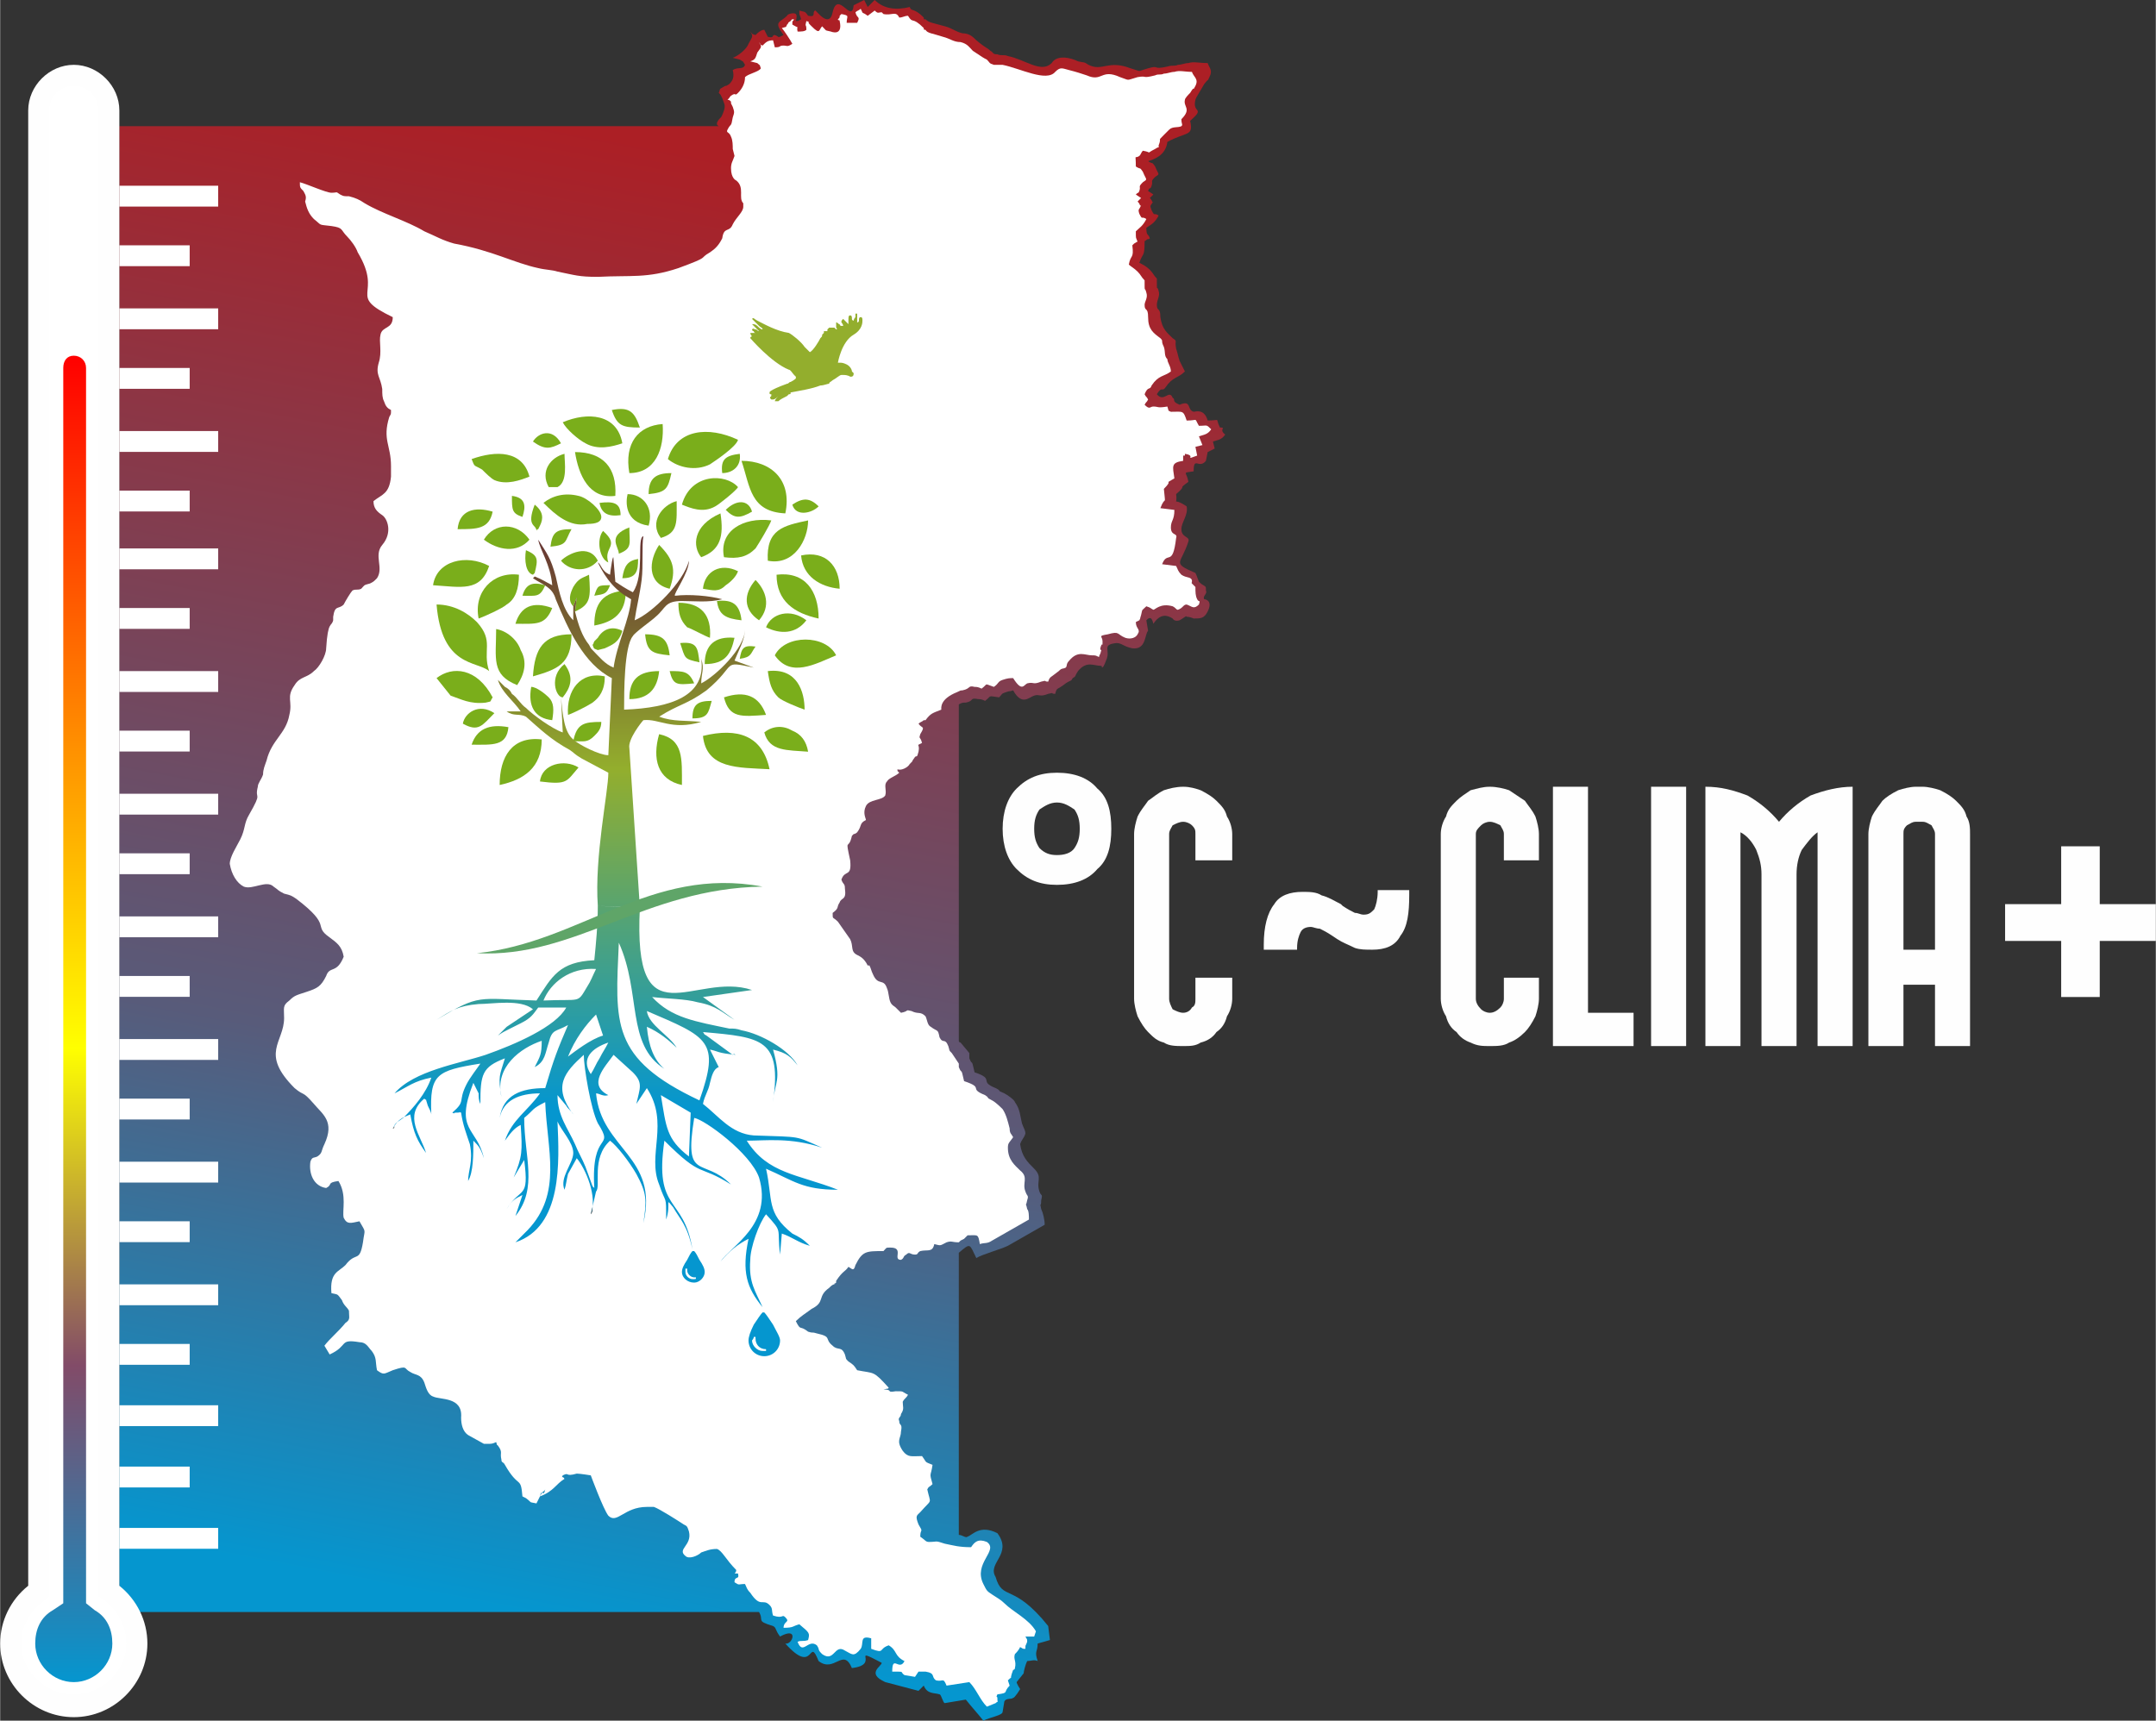 <?xml version="1.0" encoding="UTF-8"?>
<!DOCTYPE svg PUBLIC "-//W3C//DTD SVG 1.1//EN" "http://www.w3.org/Graphics/SVG/1.1/DTD/svg11.dtd">
<!-- Creator: CorelDRAW X8 -->
<svg xmlns="http://www.w3.org/2000/svg" xml:space="preserve" width="95.65mm" height="76.352mm" version="1.1" style="shape-rendering:geometricPrecision; text-rendering:geometricPrecision; image-rendering:optimizeQuality; fill-rule:evenodd; clip-rule:evenodd"
viewBox="0 0 1230 982"
 xmlns:xlink="http://www.w3.org/1999/xlink">
 <rect x="0" y="0" width="1230" height="982" fill="#333333" stroke="none"/>
 <defs>
  <style type="text/css">
   <![CDATA[
    .fil5 {fill:#FEFEFE}
    .fil7 {fill:black}
    .fil9 {fill:#0596CF}
    .fil11 {fill:#5FA568}
    .fil6 {fill:#7AAE1B}
    .fil10 {fill:#93AE2D}
    .fil2 {fill:white}
    .fil0 {fill:white}
    .fil3 {fill:#FEFEFE;fill-rule:nonzero}
    .fil4 {fill:url(#id0)}
    .fil8 {fill:url(#id1)}
    .fil1 {fill:url(#id2)}
   ]]>
  </style>
  <linearGradient id="id0" gradientUnits="userSpaceOnUse" x1="42.048" y1="960.226" x2="42.048" y2="203.259">
   <stop offset="0" style="stop-opacity:1; stop-color:#0596CF"/>
   <stop offset="0.239" style="stop-opacity:1; stop-color:#824B68"/>
   <stop offset="0.478" style="stop-opacity:1; stop-color:yellow"/>
   <stop offset="1" style="stop-opacity:1; stop-color:red"/>
  </linearGradient>
  <linearGradient id="id1" gradientUnits="userSpaceOnUse" x1="351.242" y1="305.66" x2="351.242" y2="745.918">
   <stop offset="0" style="stop-opacity:1; stop-color:#663333"/>
   <stop offset="0.302" style="stop-opacity:1; stop-color:#93AE2D"/>
   <stop offset="0.741" style="stop-opacity:1; stop-color:#0596CF"/>
   <stop offset="1" style="stop-opacity:1; stop-color:#0596CF"/>
  </linearGradient>
  <linearGradient id="id2" gradientUnits="userSpaceOnUse" x1="229.823" y1="907.284" x2="385.684" y2="84.709">
   <stop offset="0" style="stop-opacity:1; stop-color:#0596CF"/>
   <stop offset="0.361" style="stop-opacity:1; stop-color:#585B7A"/>
   <stop offset="1" style="stop-opacity:1; stop-color:#AC1F25"/>
  </linearGradient>
 </defs>
 <g id="Capa_x0020_1">
  <g id="_794390440">
   <path class="fil0" d="M62 913c7,5 11,14 11,24 0,18 -14,32 -32,32 -17,0 -32,-14 -32,-32 0,-10 6,-20 14,-26l0 -846c0,-11 9,-20 19,-20l0 0c11,0 20,9 20,20l0 848z"/>
   <path class="fil1" d="M68 72l342 0c-1,-1 -1,0 -1,-2 2,-4 2,-1 4,-7 1,-3 0,-4 -1,-7l-1 -2c0,0 0,0 0,0 -1,-1 -1,-1 -1,-1 1,-2 0,-2 2,-3 3,-2 1,0 4,-2 2,-2 3,-4 2,-8 3,-2 6,0 7,-3 -2,-3 0,-1 -3,-3l-4 -1c3,-1 8,-5 9,-8 2,-4 3,-4 1,-7 2,2 0,1 3,2 1,-1 3,-3 5,-3l2 4c4,1 2,-1 4,-1 3,1 1,2 5,0 -6,-8 -2,-7 2,-11 0,-1 4,-2 5,-1 1,1 0,4 0,4 2,0 1,0 3,-1 -1,-4 -1,-1 -1,-5 3,1 3,0 5,3 5,1 2,-2 4,-3 0,-1 8,11 10,1 3,-13 11,7 12,-4l6 -3 2 4 4 -4c5,5 12,6 20,4 1,3 2,0 8,6 0,0 0,0 0,1 0,0 1,0 1,0 2,2 4,2 11,4 4,1 6,3 10,4 4,0 6,2 8,4 6,5 6,4 8,6 2,1 1,2 4,2 2,1 4,0 6,1 10,2 19,10 25,4 3,-5 11,-3 15,-1 4,1 3,0 6,2 8,4 11,-3 24,2 7,2 3,2 10,0 7,-2 2,1 11,-1 3,-1 4,0 6,-1 2,0 4,-1 6,-1 3,-1 6,0 11,0 1,3 3,4 1,8 -2,4 1,-1 -3,4 -1,2 -5,8 -5,9 -2,8 6,4 -3,12 2,9 -2,6 -13,12 -1,8 -8,10 -11,11 3,2 2,0 4,3 2,5 3,4 0,6 -3,3 -1,2 -2,5 -1,3 -1,0 -2,3l3 2 -2 2c2,2 1,3 2,2 0,-1 0,0 0,0 -2,3 -2,2 -1,5 2,4 1,1 4,3 -2,4 -4,5 -7,7 0,5 1,3 2,6 -1,1 -1,0 -2,1 -1,1 -1,0 -1,1 0,9 -1,6 -3,12 2,1 4,2 6,4 2,2 2,3 4,5 0,9 0,3 1,7 1,3 -1,5 -1,8 0,4 2,1 2,7 1,7 4,9 7,12 3,2 1,1 2,6 1,3 1,4 2,7 1,2 2,4 3,6 -4,4 -7,3 -11,9 -2,3 -2,-1 -5,4 4,5 7,-3 9,2 2,1 -1,2 4,4 7,-3 4,3 8,4 1,0 6,-2 8,5 8,0 4,-2 7,4 4,0 -1,1 3,4 -2,3 -4,3 -7,4l1 4 -4 2 -1 5c-4,5 -7,-3 -7,6 -7,1 -4,0 -3,6 -7,5 0,1 -7,7 1,8 -3,1 6,7 1,5 -3,9 -3,13 0,5 5,4 4,7 -4,13 -10,12 4,18 1,2 0,0 2,5 3,3 4,2 4,4 0,0 0,1 0,1 1,2 -2,3 -1,5 1,0 5,1 2,7 -2,4 -4,4 -8,4 0,0 -2,-1 -4,-1 0,-1 -2,1 -4,2 -3,1 -4,-1 -4,-1 -3,-2 -7,-3 -11,3 0,0 1,-1 0,0 -1,-5 -3,-3 -4,-2l1 6c-2,2 -1,11 -9,10 -5,-1 -6,-3 -9,-3 -9,1 -3,4 -6,10 0,0 -1,3 -2,4 -2,-1 2,0 -1,-1 -4,0 -8,-3 -13,3 -2,3 -1,3 -3,4 -1,2 -1,1 -4,3 -5,4 -5,2 -6,6 -3,0 0,-1 -4,0 -5,2 -5,0 -8,1 -3,1 -7,6 -12,-3 -3,1 -1,0 -4,1 -3,1 -2,1 -4,3 -7,-1 -4,-1 -8,2 -2,-1 -3,-1 -4,-1 -5,-1 -2,1 -7,2 -2,0 -2,0 -4,1l0 192c0,1 1,1 1,1l5 6c0,1 0,2 0,3 2,5 1,-1 3,8 12,4 2,5 12,9 4,2 0,1 5,3 2,1 6,4 6,5 3,4 3,8 4,12 1,3 2,4 2,6 -1,3 -2,3 -3,6 1,7 4,10 8,14 5,5 1,7 3,13 1,3 2,1 1,5 0,5 -1,0 0,5 1,2 2,6 2,9l-21 12c-4,2 -15,5 -18,7 -4,-8 -3,-9 -10,-3l0 161c2,0 4,2 5,1 3,-1 7,-7 17,-2 9,12 -6,17 -1,25 4,14 10,3 30,28l1 8 -7 2c0,5 -2,4 0,10 -2,-1 -4,0 -6,0 -1,2 -2,6 -2,7l-4 5c0,1 2,4 2,4 0,0 -3,5 -4,5 -1,1 -4,0 -5,2l-1 6c0,2 -7,3 -11,5 -4,-5 -6,-7 -10,-12l-12 2c-1,0 -2,-5 -3,-5 -3,-1 -7,0 -9,-5l-3 3 -19 -5c-11,-5 -2,-9 -2,-11 -19,-10 0,1 -17,3 -5,-12 -10,3 -19,-4 -6,-15 -2,9 -19,-10 4,1 8,-10 -3,-4 -3,-4 -2,-5 -4,-6 -10,-3 -5,-3 -8,-8l-365 0 0 -848z"/>
   <path class="fil2" d="M486 477c1,-1 0,0 1,-1 1,0 2,-1 2,-1 3,-4 1,-5 5,-7 0,-1 -2,-4 0,-8 2,-4 9,-3 11,-6 1,-3 -1,-6 1,-8 1,-2 5,-3 7,-5 0,0 -1,-1 -1,-1 0,-3 0,1 0,-1 2,1 6,-1 7,-3 3,-3 0,0 3,-4 1,-1 1,1 2,-3 1,-5 -2,-3 2,-5 -1,-4 -2,-2 -1,-5 3,-5 1,-3 -1,-6 1,-1 2,-1 3,-2 0,0 0,0 0,0 0,0 0,0 1,0 3,-4 4,-4 9,-6 0,-1 -1,-6 9,-10 2,-1 2,-1 3,-1 5,-1 3,-3 7,-2 1,0 2,0 4,1 4,-3 1,-3 7,-1 3,-2 2,-3 5,-4 3,-1 4,-1 6,-1 5,8 6,4 8,3 4,-1 3,1 8,-1 4,-1 1,0 4,0 1,-3 1,-2 6,-6 2,-2 2,-1 4,-2 1,-1 0,-2 2,-4 5,-6 9,-3 13,-3 2,0 2,0 4,1 0,-1 1,-2 1,-3 1,-2 -1,0 0,-3 1,-3 1,1 1,-3 0,-3 -3,-3 3,-4 7,-2 5,0 10,2 3,1 6,0 7,-2 2,-3 -1,-3 -1,-7l2 -1c1,-2 0,0 1,-3 1,-4 0,-2 3,-5 3,1 2,1 4,2 1,0 4,-4 11,-2 2,1 2,2 3,2 3,-1 3,-3 5,-3 3,1 4,3 7,0 1,-3 0,-1 -1,-3 -1,-2 -1,-4 -1,-7 -1,-1 -1,-1 -2,-2 -1,-2 0,1 0,-1 0,0 0,-1 0,-1 -1,-2 -3,-1 -6,-3 -2,-2 -2,-3 -3,-5l-8 -1c3,-8 6,2 8,-15 1,-3 -3,-1 -3,-6 0,-4 2,-4 2,-10l-8 -1c3,-8 3,0 2,-11 6,-6 -1,-2 6,-6 -1,-7 -2,-9 5,-10 0,-1 0,-2 0,-2 0,0 0,0 0,-1 0,0 0,0 1,0l0 -1c7,1 -1,4 7,1l-1 -5 4 -1 -2 -5c3,-1 5,-1 7,-4 -3,-3 -2,-2 -7,-2 -3,-5 0,-3 -7,-3 -2,-6 -2,-5 -9,-5 -2,-1 -1,0 -2,-3 -6,1 -5,0 -8,0 -2,0 -2,2 -5,-1 1,-2 1,-1 2,-3 -1,-2 -1,-1 -2,-3 2,-5 3,-2 4,-5 4,-6 7,-5 11,-8 0,-3 -2,-5 -2,-7 -2,-2 -1,-4 -2,-7 -2,-4 0,-3 -2,-5 -4,-3 -7,-5 -7,-12 0,-6 -2,-3 -2,-7 0,-2 2,-4 1,-7 -1,-4 -1,1 -1,-7 -2,-2 -2,-3 -4,-5 -2,-2 -4,-3 -5,-4 1,-6 3,-3 2,-11 1,-1 1,-1 1,-1 2,-1 1,-1 2,-1 -1,-3 -1,-1 -1,-6 2,-2 4,-3 6,-7 -3,-2 -2,1 -4,-3 -1,-3 0,-2 1,-5 0,0 0,0 0,0 -1,1 0,0 -2,-2l2 -2 -3 -2c2,-2 1,0 2,-2 1,-3 -1,-2 2,-5 3,-2 2,-1 0,-6 -2,-3 -1,-1 -4,-3 0,-8 -1,-4 2,-6 1,-1 1,-2 2,-3 6,1 1,2 7,-1 3,-2 2,0 2,-2 2,-5 -1,-2 3,-6l3 -3c2,-2 5,-1 7,-2 1,-1 0,-1 0,-4 6,-6 1,-7 2,-11 0,-1 2,-3 3,-4 3,-5 1,0 3,-4 2,-4 -1,-5 -2,-8 -4,0 -7,-1 -10,0 -2,0 -4,1 -6,1 -2,1 -3,0 -5,1 -8,2 -4,0 -10,1 -7,2 -4,2 -10,0 -11,-5 -10,3 -19,-1 -3,-1 -6,-2 -10,-3 -4,-1 -5,-2 -8,1 -5,6 -20,-2 -30,-4 -2,0 -3,0 -5,0 -3,-1 -2,-1 -4,-3 -2,-1 -2,-1 -8,-5 -2,-2 -3,-4 -7,-5 -4,0 -6,-2 -10,-3 -6,-2 -9,-2 -10,-4 -1,0 -1,0 -1,-1 0,0 0,0 0,0 -7,-7 -6,-2 -9,-7 -2,0 -3,1 -5,1 -2,-4 -4,-1 -9,-2 -1,-1 0,0 -1,-1 -2,0 -2,1 -4,-1l-4 3c-4,-3 -2,0 -4,-4 -1,1 -2,1 -3,2 1,4 3,2 1,6l-6 0c0,-4 2,-4 -3,-5 -1,1 0,0 -1,1 0,1 0,1 -1,2 0,1 1,0 1,1 2,9 -5,6 -5,6 -4,-1 -2,0 -5,-3 -2,2 -1,5 -6,0l-1 -1c-2,-2 1,-1 -2,-2 -1,4 0,1 0,5 -1,1 -3,1 -5,1 -1,-4 2,-1 -3,-4 0,-3 0,-1 1,-3 -2,0 -1,0 -2,1 -3,2 0,0 -2,2 -1,2 0,1 -3,2 1,1 5,7 6,9 -3,2 -3,1 -5,1 -3,0 -1,1 -5,1l-1 -4c-3,0 -4,1 -6,3 -2,-1 -1,0 -2,-2 2,3 1,3 -1,6 -1,3 -1,4 -4,5l4 1c2,2 1,0 2,3 -1,2 -7,3 -9,5 0,4 -2,7 -4,9 -2,2 -1,0 -3,1 -2,1 -1,1 -3,3 1,0 1,0 2,1 0,1 0,1 0,1l1 2c1,3 1,3 0,6 -1,6 -1,3 -3,7 -1,2 1,1 2,4 1,2 1,5 1,7l1 4c-1,3 -2,4 -2,7 0,6 3,7 3,7 5,4 1,10 4,13l0 2c0,3 -4,6 -6,10 -2,5 -5,1 -6,8 -2,4 -4,6 -7,8 -7,4 1,2 -18,9 -18,6 -27,4 -46,5 -11,0 -13,-1 -23,-3 -3,-1 -7,-1 -11,-2 -14,-3 -26,-10 -48,-14 -7,-2 -10,-4 -17,-7 -10,-6 -24,-10 -34,-16 -3,-2 -5,-3 -9,-4 -3,0 -3,0 -5,-1 -3,-2 -1,-1 -5,-1 -3,0 -14,-5 -18,-6 0,3 0,3 2,5 1,2 2,3 1,6 1,4 2,7 5,10 5,4 2,3 10,4 7,1 5,2 9,6 2,2 5,6 6,9 15,25 -7,24 20,37 0,7 -6,5 -7,10 -1,4 1,10 -1,16 -2,7 1,8 2,15 0,3 0,5 1,7 1,3 2,4 4,5 0,3 0,2 -1,4 -4,13 1,16 1,28l0 6c-1,10 -5,10 -10,14 0,4 2,6 5,8 3,2 6,10 0,17 -5,6 1,13 -3,19 -2,2 -2,2 -4,3 -4,1 -3,1 -5,3 -2,1 -3,0 -5,1 -1,1 -4,6 -5,8 -3,3 -5,0 -6,7l0 2c-1,4 -3,0 -4,16 0,4 -4,11 -7,13 -4,4 -8,3 -11,8 -5,7 -1,9 -3,17 -2,11 -10,14 -13,26 -1,3 -2,5 -2,8 -1,3 -3,5 -3,7 -2,8 3,2 -5,16 -3,5 -2,8 -5,14 -2,4 -6,10 -6,14 1,6 4,11 8,13 5,2 13,-4 17,0 3,2 2,2 6,4 4,1 4,1 7,3 21,16 9,15 19,22 4,3 7,5 8,11 -4,10 -8,5 -10,11 -3,6 -5,7 -11,9 -6,2 -7,2 -10,5 -4,3 -3,4 -3,10 0,14 -14,20 6,40 6,5 4,1 11,9 5,6 12,10 6,23 -2,4 -1,5 -4,7 -2,1 -3,0 -4,3 -1,7 2,14 9,15 4,-2 0,-3 7,-4 5,8 2,17 3,21 2,4 4,3 9,2 4,7 3,4 2,12 -2,12 -4,5 -10,13 -4,4 -9,4 -8,16 4,1 3,0 6,4 1,3 3,4 4,6 0,4 1,5 -2,7 -4,5 -9,9 -12,13l3 5c11,-5 5,-9 17,-7 4,0 5,3 7,5 3,4 2,6 3,11 4,3 4,2 9,0 9,-3 6,-1 10,1 3,2 6,1 8,6 1,3 2,7 5,8 4,2 17,0 16,12 0,4 1,8 4,10l9 5 1 0c1,0 1,0 2,0 1,0 2,0 4,-1 1,3 0,1 1,2 3,4 1,4 2,8 0,2 1,1 2,3 8,14 9,6 10,18l2 1c4,3 1,2 6,3l2 -4c2,-4 2,-2 3,-4 -1,5 -2,-1 -3,4 8,-3 9,-7 14,-10 -1,-2 -2,0 -1,-2 4,-2 1,1 8,-1 2,0 8,1 8,1 0,0 7,19 10,23 5,5 9,-5 22,-5l4 0c3,1 14,8 17,10 2,1 2,1 3,4 2,8 -7,10 -2,14 2,2 7,0 9,-2 3,-1 5,-2 9,-2 3,1 5,6 11,12 0,2 -2,2 0,2l1 0c1,4 -2,1 -2,5 3,2 2,1 6,1 1,2 1,3 3,5 6,9 7,3 11,7 2,2 1,3 2,6 6,2 5,-1 7,1 3,3 -1,2 -1,6 6,0 5,-1 9,-2 6,5 6,5 5,9 -3,1 -4,0 -6,1 3,8 6,-2 11,2 2,3 0,2 3,5 7,5 7,-6 13,-2 4,2 5,4 9,-1 2,-3 -1,-8 6,-6l0 6c8,3 4,0 10,-2 5,3 3,6 9,9 -3,6 -7,-4 -7,6 8,0 4,0 7,2l6 1 2 -3 4 0c6,1 3,3 6,5 4,1 4,-2 6,3l13 -2c4,4 6,10 10,14 0,0 5,-2 5,-2 2,-2 1,1 1,-3 0,-1 -1,0 0,-2 7,-1 3,-1 7,-5l-1 -3c4,-4 0,2 3,-6 0,0 1,0 1,-1 0,0 0,0 0,0 1,-4 -1,-5 0,-8 1,-1 2,-2 3,-4 2,1 1,1 3,1 0,-3 0,-1 1,-4 0,-2 0,-1 -1,-3l5 0 1 -3c-4,-7 -13,-11 -18,-16 -2,-2 -4,-3 -7,-5 -3,-2 -3,-2 -5,-6 -6,-12 9,-19 2,-24 -5,-2 -7,0 -9,3 -7,0 -10,-1 -15,-2 -6,-2 -4,-1 -9,-1 -2,0 -2,-1 -5,-3 0,-5 2,-2 -1,-7 -2,-5 -1,-5 1,-7 7,-8 6,-4 4,-13 1,-2 1,-1 3,-3 -2,-7 -1,-4 0,-11 -5,-2 -3,-1 -6,-5 -6,0 -8,1 -11,-3 -4,-6 -1,-7 -1,-11 1,-5 -1,-3 -1,-6 -1,-2 1,-2 1,-4 2,-3 1,-4 1,-7 1,-2 2,-2 3,-4 -4,-2 -2,-2 -7,-2 -6,1 -1,-1 -7,-1 4,-1 2,0 3,-1 -9,-10 -8,-8 -18,-10 -2,-3 -2,-3 -5,-5 -2,-2 -1,-1 -2,-4 -2,-5 -4,-2 -7,-5 -5,-4 0,-5 -9,-7 -3,-1 -2,0 -5,-1 -5,-4 -4,0 -7,-6 3,-3 5,-4 9,-7 8,-4 3,-7 10,-12 1,-1 2,-2 3,-2 0,-1 0,0 1,-1 0,0 0,0 0,-1 4,-6 5,-5 7,-8 2,1 3,3 4,-1 4,-8 6,-8 16,-8 2,-2 1,-2 4,-2 8,0 1,7 6,7 2,-1 1,-2 3,-3 2,-2 2,0 5,0 2,0 1,-1 3,-2 4,-1 7,1 8,-4 4,1 3,1 7,-1 3,-1 3,0 7,0l1 -1c0,0 0,0 0,0 2,-1 0,0 2,-1l2 -2c6,0 6,-1 7,5 3,-1 4,0 7,-2l21 -12c0,-2 0,-5 -1,-6 -1,-5 -1,0 0,-5 1,-3 0,-2 -1,-5 -2,-5 2,-8 -3,-12 -3,-3 -7,-6 -7,-13 0,-3 1,-3 3,-6 -1,-2 -2,-2 -2,-5 -1,-4 -2,-8 -4,-11 -1,-1 -4,-4 -6,-5 -4,-2 -1,-1 -4,-3 -10,-4 0,-4 -12,-8 -2,-9 -1,-3 -3,-8 0,-1 0,-2 0,-2l-4 -6c-2,-2 -1,-1 -2,-4 -2,-5 -3,-1 -5,-5 -1,-5 -1,-3 -5,-6 -2,-1 -2,-4 -3,-6 -3,-3 -4,-1 -8,-3 -4,-1 -1,0 -6,1 -1,-1 -2,-2 -3,-3 -1,-1 -2,-1 -3,-3 -1,-2 -1,-6 -2,-8 -2,-6 -5,-1 -8,-8 -1,-2 -1,-3 -2,-5l-1 0c-2,-4 -4,-5 -6,-6 -4,-2 -2,-5 -4,-9l-7 -10c-3,-3 -3,-1 -3,-5 4,-3 2,-3 4,-6 1,-3 4,-1 3,-8 0,-3 -1,-2 -2,-5 2,-6 6,-1 5,-11 -3,-14 -1,-5 1,-14z"/>
   <rect class="fil2" x="68" y="872" width="56.397" height="11.898"/>
   <rect class="fil2" x="68" y="837" width="40.128" height="11.898"/>
   <rect class="fil2" x="68" y="802" width="56.397" height="11.898"/>
   <rect class="fil2" x="68" y="767" width="40.128" height="11.898"/>
   <rect class="fil2" x="68" y="733" width="56.397" height="11.898"/>
   <rect class="fil2" x="68" y="697" width="40.128" height="11.898"/>
   <rect class="fil2" x="68" y="663" width="56.397" height="11.898"/>
   <rect class="fil2" x="68" y="627" width="40.128" height="11.898"/>
   <rect class="fil2" x="68" y="593" width="56.397" height="11.898"/>
   <rect class="fil2" x="68" y="557" width="40.128" height="11.898"/>
   <rect class="fil2" x="68" y="523" width="56.397" height="11.898"/>
   <rect class="fil2" x="68" y="487" width="40.128" height="11.898"/>
   <rect class="fil2" x="68" y="453" width="56.397" height="11.898"/>
   <rect class="fil2" x="68" y="417" width="40.128" height="11.898"/>
   <rect class="fil2" x="68" y="383" width="56.397" height="11.898"/>
   <rect class="fil2" x="68" y="347" width="40.128" height="11.898"/>
   <rect class="fil2" x="68" y="313" width="56.397" height="11.898"/>
   <rect class="fil2" x="68" y="280" width="40.128" height="11.898"/>
   <rect class="fil2" x="68" y="246" width="56.397" height="11.898"/>
   <rect class="fil2" x="68" y="210" width="40.128" height="11.898"/>
   <rect class="fil2" x="68" y="176" width="56.397" height="11.898"/>
   <rect class="fil2" x="68" y="140" width="40.128" height="11.898"/>
   <rect class="fil2" x="68" y="106" width="56.397" height="11.898"/>
   <path class="fil3" d="M603 505c-10,0 -17,-3 -23,-9 -5,-5 -8,-13 -8,-23 0,-10 3,-18 8,-23 6,-6 13,-9 23,-9 10,0 18,3 23,9 6,5 8,13 8,23 0,10 -2,18 -8,23 -5,6 -13,9 -23,9zm0 -17c4,0 8,-1 10,-4 2,-3 3,-6 3,-11 0,-5 -1,-8 -3,-11 -3,-2 -6,-4 -10,-4 -4,0 -7,2 -10,4 -2,3 -3,6 -3,11 0,5 1,8 3,11 3,3 6,4 10,4z"/>
   <path id="1" class="fil3" d="M783 542c-4,0 -7,0 -10,-1 -4,-2 -7,-3 -10,-5l-3 -2c-3,-2 -5,-3 -7,-4 -2,0 -4,-1 -5,-1 -3,0 -5,1 -6,3 -1,2 -2,5 -2,9l0 1 -19 0 0 -3c0,-10 2,-18 6,-23 3,-5 9,-7 16,-7 4,0 8,0 11,2 4,1 7,3 11,5 0,0 0,0 1,1 0,0 0,0 0,0 0,0 0,0 0,0 0,0 0,0 0,0 3,2 5,3 7,4 2,0 3,1 5,1 3,0 4,-1 6,-3 1,-2 2,-6 2,-10l0 -1 18 0 0 3c0,10 -1,18 -5,23 -3,6 -9,8 -16,8z"/>
   <path id="2" class="fil3" d="M1230 516l0 21 -86 0 0 -21 86 0zm-32 53l-22 0 0 -86 22 0 0 86z"/>
   <path id="3" class="fil3" d="M703 570c0,3 -1,7 -3,10 -1,4 -3,7 -6,9 -2,3 -5,5 -9,6 -3,2 -6,2 -10,2 -4,0 -8,0 -11,-2 -4,-1 -6,-3 -9,-6 -2,-2 -4,-5 -6,-9 -1,-3 -2,-7 -2,-10l0 -94c0,-3 1,-7 2,-10 2,-4 4,-6 6,-9 3,-2 5,-4 9,-6 3,-1 7,-2 11,-2 4,0 7,1 10,2 4,2 7,4 9,6 3,3 5,5 6,9 2,3 3,7 3,10l0 15 -21 0 0 -15c0,-2 0,-3 -2,-5 -1,-1 -3,-2 -5,-2 -2,0 -4,1 -6,2 -1,2 -2,3 -2,5l0 94c0,2 1,4 2,6 2,1 4,2 6,2 2,0 4,-1 5,-3 2,-1 2,-3 2,-5l0 -12 21 0 0 12z"/>
   <path id="4" class="fil3" d="M878 570c0,3 -1,7 -2,10 -2,4 -4,7 -6,9 -3,3 -6,5 -9,6 -3,2 -7,2 -11,2 -4,0 -7,0 -11,-2 -3,-1 -6,-3 -8,-6 -3,-2 -5,-5 -6,-9 -2,-3 -3,-7 -3,-10l0 -94c0,-3 1,-7 3,-10 1,-4 3,-6 6,-9 2,-2 5,-4 8,-6 4,-1 7,-2 11,-2 4,0 8,1 11,2 3,2 6,4 9,6 2,3 4,5 6,9 1,3 2,7 2,10l0 15 -20 0 0 -15c0,-2 -1,-3 -2,-5 -2,-1 -4,-2 -6,-2 -2,0 -4,1 -5,2 -2,2 -3,3 -3,5l0 94c0,2 1,4 3,6 1,1 3,2 5,2 2,0 4,-1 6,-3 1,-1 2,-3 2,-5l0 -12 20 0 0 12z"/>
   <polygon id="5" class="fil3" points="932,597 886,597 886,449 906,449 906,578 932,578 "/>
   <polygon id="6" class="fil3" points="962,597 942,597 942,449 962,449 "/>
   <path id="7" class="fil3" d="M1057 597l-20 0 0 -122c-3,2 -6,6 -9,10 -2,4 -3,9 -3,14l0 98 -20 0 0 -98c0,-5 -1,-9 -3,-14 -2,-4 -5,-8 -9,-10l0 122 -20 0 0 -148c9,0 16,2 24,5 7,4 13,9 18,15 5,-6 11,-11 18,-15 8,-3 16,-5 24,-5l0 148z"/>
   <path id="8" class="fil3" d="M1124 597l-20 0 0 -35 -18 0 0 35 -20 0 0 -121c0,-3 1,-7 2,-10 2,-4 4,-6 6,-9 2,-2 5,-4 9,-6 3,-1 7,-2 10,-2l4 0c3,0 7,1 10,2 4,2 7,4 9,6 3,3 5,5 6,9 2,3 2,7 2,10l0 121zm-20 -121c0,-2 -1,-3 -2,-5 -2,-1 -3,-2 -5,-2l-4 0c-2,0 -3,1 -5,2 -2,2 -2,3 -2,5l0 66 18 0 0 -66z"/>
   <path class="fil4" d="M42 203l0 0c-4,0 -6,3 -6,7l0 623 0 8 0 17 0 11 0 46 -6 4c-7,4 -10,11 -10,19 0,12 10,22 22,22 12,0 22,-10 22,-22 0,-8 -3,-15 -10,-19l-5 -4 0 -46 0 -11 0 0 0 -648c0,-4 -3,-7 -7,-7z"/>
   <path class="fil5" d="M68 905l0 -77 0 -31 0 -698 0 -15 0 -21c0,-14 -12,-26 -26,-26 -14,0 -26,12 -26,26l0 21 0 15 0 698 0 31 0 77c-10,8 -16,20 -16,33 0,23 19,42 42,42 23,0 42,-19 42,-42 0,-13 -6,-25 -16,-33zm-12 -821l0 15 0 698 0 31 0 83 3 2c8,6 13,15 13,25 0,16 -14,29 -30,29 -16,0 -30,-13 -30,-29 0,-10 5,-19 14,-25l2 -2 0 -83 0 -31 0 -698 0 -15 0 -21c0,-8 6,-14 14,-14 8,0 14,6 14,14l0 21z"/>
   <path class="fil6" d="M279 383c-4,-12 3,-17 -7,-28 -5,-5 -13,-10 -23,-10 3,36 23,32 30,38z"/>
   <path class="fil6" d="M381 262c6,5 16,7 24,3 3,-2 15,-10 16,-14 -17,-8 -35,-6 -40,11z"/>
   <path class="fil6" d="M401 420c2,19 20,18 38,19 -4,-19 -18,-24 -38,-19z"/>
   <path class="fil6" d="M423 263c5,15 5,29 25,30 4,-19 -8,-30 -25,-30z"/>
   <path class="fil6" d="M321 241c2,4 9,10 13,12 7,4 15,2 21,0 -3,-17 -20,-18 -34,-12z"/>
   <path class="fil6" d="M359 270c15,0 20,-14 19,-28 -14,1 -22,11 -19,28z"/>
   <path class="fil6" d="M285 448c14,-3 24,-10 24,-26 -17,-2 -24,10 -24,26z"/>
   <path class="fil6" d="M310 287c7,7 15,14 25,12 5,0 8,-1 8,-4 0,-4 -8,-11 -13,-12 -8,-2 -15,0 -20,4z"/>
   <path class="fil6" d="M351 283c1,-16 -7,-25 -23,-25 2,13 8,27 23,25z"/>
   <path class="fil6" d="M442 374c9,13 23,5 35,0 -6,-12 -29,-12 -35,0z"/>
   <path class="fil6" d="M467 353c0,-16 -8,-27 -24,-25 0,15 10,22 24,25z"/>
   <path class="fil6" d="M389 288c5,2 12,5 19,1 2,-1 12,-9 13,-11 -7,-8 -27,-8 -32,10z"/>
   <path class="fil6" d="M413 318c8,1 13,0 18,-5 2,-3 8,-13 9,-16 -16,-2 -30,6 -27,21z"/>
   <path class="fil6" d="M295 391c4,-6 6,-13 2,-20 -2,-6 -8,-11 -14,-12 0,17 -3,26 12,32z"/>
   <path class="fil6" d="M273 353c3,-1 14,-6 16,-8 5,-3 7,-9 7,-17 -15,-2 -26,10 -23,25z"/>
   <path class="fil6" d="M247 334c16,1 27,4 32,-11 -13,-7 -30,-3 -32,11z"/>
   <path class="fil6" d="M438 320c15,3 23,-12 23,-23 -14,3 -24,5 -23,23z"/>
   <path class="fil6" d="M269 262c2,5 1,3 6,6 2,2 5,5 7,6 7,3 15,0 20,-2 -4,-15 -19,-15 -33,-10z"/>
   <path class="fil6" d="M257 397c6,2 11,5 20,4 4,-1 2,0 4,-3 -9,-17 -23,-18 -32,-11l8 10z"/>
   <path class="fil6" d="M304 386c14,-4 22,-7 22,-24 -16,0 -21,8 -22,24z"/>
   <path class="fil6" d="M376 419c-4,14 -1,26 13,29 0,-15 1,-26 -13,-29z"/>
   <path class="fil6" d="M438 383c1,7 2,11 6,15 2,2 12,6 15,7 0,-10 -4,-24 -21,-22z"/>
   <path class="fil6" d="M324 408c3,-1 11,-5 14,-7 4,-3 7,-7 7,-15 -14,-3 -22,8 -21,22z"/>
   <path class="fil6" d="M479 336c0,-13 -8,-22 -22,-19 1,12 11,18 22,19z"/>
   <path class="fil6" d="M400 318c11,-4 13,-12 11,-25 -16,7 -16,19 -11,25z"/>
   <path class="fil6" d="M357 337c-13,1 -18,7 -18,20 11,-2 18,-7 18,-20z"/>
   <path class="fil6" d="M276 308c8,6 19,8 26,0 -7,-10 -20,-10 -26,0z"/>
   <path class="fil6" d="M436 418c3,11 13,10 25,11 -1,-6 -4,-10 -9,-12 -5,-3 -11,-3 -16,1z"/>
   <path class="fil6" d="M405 364c1,-13 -5,-20 -18,-20 0,6 1,10 5,14 3,1 10,5 13,6z"/>
   <path class="fil6" d="M413 398c3,12 10,11 24,10 -4,-11 -12,-14 -24,-10z"/>
   <path class="fil6" d="M382 336c4,-11 2,-17 -6,-25 -6,9 -7,22 6,25z"/>
   <path class="fil6" d="M330 438c-8,-5 -21,-2 -22,8 16,2 15,0 22,-8z"/>
   <path class="fil6" d="M359 399c11,0 16,-6 17,-16 -12,0 -17,5 -17,16z"/>
   <path class="fil6" d="M370 300c3,-10 -3,-18 -12,-18 -1,4 -2,16 12,18z"/>
   <path class="fil6" d="M402 379c12,0 15,-6 17,-15 -11,-1 -17,4 -17,15z"/>
   <path class="fil6" d="M401 336c6,1 9,2 13,-2 3,-2 6,-5 7,-8 -10,-5 -19,0 -20,10z"/>
   <path class="fil6" d="M437 358c8,4 17,4 23,-4 -9,-7 -20,-4 -23,4z"/>
   <path class="fil6" d="M294 356c12,0 17,1 21,-9 -11,-4 -18,-1 -21,9z"/>
   <path class="fil6" d="M433 354c7,-8 4,-17 -2,-23 -7,8 -7,17 2,23z"/>
   <path class="fil6" d="M377 307c10,-3 9,-9 9,-21 -8,2 -16,12 -9,21z"/>
   <path class="fil6" d="M315 411c1,-6 1,-10 -2,-13 -2,-2 -7,-6 -10,-6 -2,11 2,18 12,19z"/>
   <path class="fil6" d="M269 425c12,0 20,1 21,-10 -11,-2 -18,1 -21,10z"/>
   <path class="fil6" d="M313 278l5 0c6,-3 4,-14 4,-19 -8,2 -14,10 -9,19z"/>
   <path class="fil6" d="M261 302c11,0 18,0 20,-10 -10,-3 -19,-1 -20,10z"/>
   <path class="fil6" d="M327 346l2 -5 -1 8c9,-4 9,-8 8,-21 -4,2 -6,2 -9,7 -2,4 -3,8 0,11z"/>
   <path class="fil6" d="M320 320c5,6 15,7 21,0 -5,-10 -17,-4 -21,0z"/>
   <path class="fil6" d="M338 368c1,3 1,2 3,3 0,0 0,-1 0,0l4 -1c4,-2 8,-3 10,-10 -6,-3 -11,-1 -14,4l-2 2c-1,2 0,1 -1,2z"/>
   <path class="fil6" d="M321 398c4,-5 7,-11 1,-19 -9,7 -5,19 -1,19z"/>
   <path class="fil6" d="M327 423c6,0 8,1 12,-3 2,-2 4,-4 4,-8 -10,0 -14,1 -16,11z"/>
   <path class="fil6" d="M370 282c10,-1 11,-3 13,-12 -9,0 -13,3 -13,12z"/>
   <path class="fil6" d="M423 354c-1,-9 -5,-12 -14,-11 1,8 5,10 14,11z"/>
   <path class="fil6" d="M382 374c-1,-9 -4,-12 -14,-12 1,10 4,11 14,12z"/>
   <path class="fil6" d="M353 316c8,-3 6,-6 6,-15 -13,5 -6,11 -6,15z"/>
   <path class="fil6" d="M414 291c5,5 8,5 15,1 -2,-7 -9,-7 -15,-1z"/>
   <path class="fil6" d="M304 252c7,5 10,4 16,1 -5,-9 -13,-6 -16,-1z"/>
   <path class="fil6" d="M422 259c-8,1 -11,3 -10,11 6,0 11,-4 10,-11z"/>
   <path class="fil6" d="M399 378c-1,-8 -1,-12 -11,-11 3,9 2,9 11,11z"/>
   <path class="fil6" d="M306 303c0,0 0,-1 1,-1l1 -2c2,-4 2,-8 -3,-12 -5,13 1,11 1,15z"/>
   <path class="fil6" d="M396 390c-3,-7 -6,-7 -14,-7 2,8 4,8 14,7z"/>
   <path class="fil6" d="M467 289c-5,-5 -9,-5 -15,-1 2,7 11,5 15,1z"/>
   <path class="fil6" d="M347 321c-3,-9 7,-9 -3,-18 -4,5 -2,16 3,18z"/>
   <path class="fil6" d="M314 312c10,-1 8,-3 12,-10 -9,0 -11,2 -12,10z"/>
   <path class="fil6" d="M395 410c9,0 9,-3 11,-10 -8,0 -11,2 -11,10z"/>
   <path class="fil6" d="M354 294c0,-7 -4,-8 -12,-7 1,6 5,8 12,7z"/>
   <path class="fil6" d="M304 328l1 -1c2,-8 2,-10 -5,-13 -1,6 0,13 4,14z"/>
   <path class="fil6" d="M355 330c8,0 9,-4 9,-11 -6,1 -8,4 -9,11z"/>
   <path class="fil6" d="M298 340c8,0 10,1 13,-6 -7,-2 -11,-1 -13,6z"/>
   <path class="fil6" d="M298 295c2,-6 2,-11 -6,-12 0,8 0,10 6,12z"/>
   <path class="fil6" d="M422 376c7,-1 6,-3 9,-7 -7,-1 -8,1 -9,7z"/>
   <path class="fil6" d="M348 334c-7,0 -7,0 -9,6 6,-1 7,-1 9,-6z"/>
   <path class="fil6" d="M349 234c3,9 6,10 16,10 -3,-9 -6,-12 -16,-10z"/>
   <path class="fil6" d="M282 407c-9,-6 -17,0 -18,6 9,5 11,1 18,-6z"/>
   <path class="fil6" d="M433 361c0,0 0,-1 0,-2 0,1 0,2 0,2z"/>
   <path class="fil7" d="M257 577c-3,2 -5,3 -8,5 3,-2 5,-3 8,-5z"/>
   <path class="fil7" d="M225 642c0,1 0,1 -1,2 1,0 1,-1 1,-2z"/>
   <path class="fil7" d="M285 622c0,1 0,2 1,4 -1,-2 -1,-3 -1,-4z"/>
   <path class="fil7" d="M338 689c0,1 0,3 -1,4l1 -4z"/>
   <path class="fil7" d="M441 626c0,1 0,2 0,3 0,-1 0,-2 0,-3z"/>
   <path class="fil8" d="M333 602c0,7 4,31 8,39 10,16 -4,3 -2,37 0,0 -1,-1 -1,-1l-4 -11c-2,-5 -4,-8 -6,-13 -4,-9 -10,-16 -10,-28l5 6c1,2 3,3 4,5 -12,-16 -5,-24 6,-34zm44 23l17 10 -1 25c-13,-10 -13,-17 -16,-35zm-40 -12c-6,-9 1,-15 10,-18 -2,4 -3,5 -5,9 -2,3 -3,6 -5,9zm-13 -10c4,-10 10,-18 16,-24l4 12c-7,2 -16,9 -20,12zm29 -65c13,29 4,58 26,72 -6,-5 -9,-13 -10,-24 7,3 13,8 17,12 -4,-7 -16,-13 -17,-21 35,15 42,17 30,51 -51,-24 -48,-44 -46,-90zm-43 33c4,-10 15,-19 30,-18 -2,4 -3,7 -5,10 -6,10 -3,7 -25,8zm-26 20c3,-2 3,-2 7,-4 2,-1 4,-2 6,-3 6,-3 7,-5 10,-9l16 0c-6,11 -29,21 -46,27 -15,5 -41,9 -52,22 8,-4 11,-7 21,-9 -3,9 -10,17 -16,23 -4,3 -4,2 -6,6 3,-5 5,-6 10,-8 2,11 4,15 9,22 -3,-10 -13,-21 -1,-31 2,2 0,-2 2,4 1,2 2,4 2,5 -1,-23 3,-25 28,-29 -2,3 -6,8 -8,12 -5,10 0,9 -8,16 2,1 0,0 2,0 5,0 0,-1 3,0 1,7 3,12 5,18 2,10 -1,15 -1,21 3,-5 3,-15 3,-23 3,3 4,4 6,10 -4,-18 -17,-15 -6,-43l1 2c1,2 1,2 2,4 0,2 0,4 1,6 0,-17 1,-21 14,-26 -3,10 -4,10 -2,22 -4,-17 11,-28 23,-32 0,8 -1,9 -4,15 6,-3 6,-8 8,-14 2,-8 4,-6 11,-10 -6,14 -8,19 -13,36 -14,0 -24,4 -26,17 2,-10 11,-14 23,-14 -7,10 -16,15 -20,27 3,-4 5,-7 9,-9 1,15 1,18 -4,30l6 -10c3,23 -2,15 -10,28 3,-5 5,-6 9,-8l-4 12c13,-16 5,-34 5,-56 6,-5 4,-5 12,-9 1,27 10,52 -10,73l-7 7c27,-9 25,-46 24,-69 2,5 9,12 9,18 0,6 -8,14 -5,21 1,-3 1,-5 2,-9l5 -9c5,6 12,22 8,32l3 -13c3,-3 -3,-19 8,-29 4,3 11,12 15,19 6,11 6,15 4,28 9,-38 -24,-42 -27,-74 2,0 4,2 7,1 -12,-6 -2,-16 3,-23l11 10c6,6 4,9 2,18l6 -9c13,20 0,38 7,55 4,12 4,5 4,20 3,-9 -1,-13 4,-7 4,7 8,10 11,24 -5,-31 -22,-21 -16,-62 22,22 19,13 38,25 -16,-16 -27,-1 -21,-38 6,1 32,20 37,34 8,27 -16,39 -22,48 5,-6 10,-10 16,-13 -4,19 -1,28 8,39 -4,-9 -8,-14 -7,-27 0,-7 5,-21 9,-26 10,11 6,7 8,23l1 -12c6,2 9,5 16,7 -4,-4 -6,-5 -10,-7 -15,-12 -11,-19 -15,-37 16,7 21,12 41,12 -23,-9 -40,-9 -52,-28 11,0 25,-2 43,4 -16,-7 -11,-6 -39,-7 -13,-1 -20,-11 -29,-18 1,-5 3,-7 4,-12 1,-4 2,-8 5,-9 0,0 0,0 0,0l-5 -10c5,1 4,2 15,3 -1,0 -1,-1 -2,0l-15 -11c-2,-1 -1,-1 -2,-2 34,3 45,4 40,40 1,-12 5,-12 0,-30 8,2 10,4 14,9 -5,-9 -21,-18 -32,-20 -3,-1 -4,-1 -7,-1 -19,-4 -33,-6 -44,-18 8,1 19,1 26,3 11,2 14,6 21,10l-18 -13 28 -4c-33,-11 -68,31 -64,-47l-24 -1c0,11 -1,21 -2,31 -20,1 -24,9 -33,23 -34,-1 -32,-4 -57,11 8,-5 12,-8 24,-9 8,0 24,-3 31,3l-15 10m61 -266c0,-7 -2,7 -2,8 -5,-2 -5,-6 -7,-7 5,10 10,16 19,21 -1,12 -8,25 -10,39 -5,-2 -8,-6 -12,-10 -1,-1 -1,-1 -2,-3 -4,-5 -6,-11 -8,-19l1 -8 -2 5 0 8c-6,-6 -8,-16 -10,-25 -3,-11 -5,-13 -10,-21 1,6 7,14 8,26 -4,-2 -5,-3 -10,-5l-1 1c6,4 11,5 13,12 7,17 16,37 32,45l-2 44c-5,0 -17,-6 -20,-9 -5,-4 -6,-13 -7,-24l1 20c-6,-2 -17,-10 -21,-14 -3,-2 -5,-6 -8,-8 -1,-2 -2,-3 -4,-4l-4 -4c2,7 9,12 13,18l-8 0c4,3 7,1 11,3 8,7 14,13 25,19 3,2 2,2 7,5l15 8c0,11 -8,48 -6,76l21 1 2 0 1 0 -6 -91c-1,-5 7,-15 8,-16 9,-1 16,6 33,1 -9,-1 -16,0 -24,-3 11,-7 16,-7 27,-15 18,-15 8,-17 27,-13l-11 -4c2,-5 6,-12 6,-18 0,11 -17,27 -25,31 0,-6 2,-8 0,-14 3,21 -17,28 -44,29 0,-10 0,-36 5,-42 1,-2 11,-9 13,-11 6,-5 5,-9 15,-9 7,0 15,1 23,-1 -7,-2 -19,-3 -27,-2 -1,-1 8,-13 8,-20 -3,12 -21,30 -31,34 1,-7 3,-15 4,-23 1,-8 0,-20 1,-25 -4,1 1,22 -6,32 -4,-2 -7,-4 -10,-6l-1 -12z"/>
   <g>
    <path class="fil9" d="M441 756c-2,-3 -4,-6 -5,-7 0,0 0,0 0,0 0,0 -1,0 -1,0 -1,1 -3,4 -5,7 -2,4 -3,7 -3,9 0,5 4,9 9,9 5,0 9,-4 9,-9 0,-2 -2,-5 -4,-9zm-4 15c-1,0 -1,0 -2,0 -3,0 -6,-3 -6,-6 0,0 1,-1 1,-2 0,0 0,0 0,0 1,0 1,0 1,0 0,0 0,0 0,1 0,3 2,6 6,6 0,0 0,0 0,0 0,1 0,1 0,1z"/>
   </g>
   <g>
    <path class="fil9" d="M399 719c-1,-2 -2,-4 -3,-5 0,0 0,0 0,0 -1,0 -1,0 -1,0 -1,1 -2,3 -3,5 -2,3 -3,5 -3,7 0,3 3,6 7,6 3,0 6,-3 6,-6 0,-2 -1,-4 -3,-7zm-3 11c0,0 0,0 -1,0 -2,0 -4,-2 -4,-4 0,-1 0,-1 0,-2 0,0 1,0 1,0 0,0 0,0 0,0 0,0 0,0 0,1 0,2 2,4 4,4 0,0 1,0 1,0 0,1 0,1 -1,1z"/>
   </g>
   <path class="fil10" d="M491 181c0,0 0,0 0,0 -1,0 -1,1 -1,2 0,0 0,1 -1,1 0,0 0,-1 0,-2 0,-1 0,-3 0,-3 0,0 -1,0 -1,0 0,0 0,1 0,2 -1,1 -1,2 -1,2 0,0 0,0 0,0 0,0 -1,0 -1,-1 0,-1 0,-2 -1,-2 0,0 0,0 0,0 -1,0 -1,1 -1,3 0,0 0,1 0,2 0,0 -1,-1 -1,-1 -1,-1 -2,-2 -2,-2 -1,1 -1,1 -1,2 1,1 1,2 1,2 0,0 0,0 -1,0 0,0 -1,0 -1,-1 -1,0 -1,-1 -2,-1 0,0 0,1 0,1 0,0 0,1 0,2 0,0 1,1 0,1 0,0 0,0 -1,-1 -1,0 -2,0 -3,0 0,0 0,0 0,0 -1,1 -1,1 -1,1 0,1 0,1 0,1 0,0 -1,0 -1,0 0,0 0,0 0,0 -1,0 -1,0 -1,0 0,1 0,1 0,1 -1,1 -1,1 -1,1 0,1 0,1 -1,2 -1,2 -4,7 -6,8 0,0 0,0 -1,-1 0,0 -1,-1 -2,-2 -2,-3 -7,-7 -9,-8 -7,-1 -14,-5 -18,-7 -2,-1 -2,-2 -3,-1 0,0 0,0 0,0 0,0 0,0 0,0 1,1 3,3 4,4 1,1 2,1 2,2 -1,0 -2,-1 -3,-2 -1,-1 -2,-1 -3,-1 0,0 0,0 0,0 0,0 1,1 2,2 1,1 1,1 2,2 -1,0 -1,-1 -2,-1 -1,0 -1,-1 -2,0 0,0 0,0 0,0 0,0 0,0 0,0 0,0 0,1 1,1 0,1 1,1 1,1 0,0 0,0 0,0 0,0 -1,0 -1,0 -1,0 -1,0 -1,0 -1,0 -1,0 -1,0 0,0 0,1 1,2 0,0 0,0 0,0 0,0 0,0 0,0 0,0 -1,0 -1,1 0,0 0,0 0,0 0,0 12,14 22,18 1,0 2,2 3,3 0,0 1,1 1,1 0,0 0,0 0,1 0,0 -1,1 -3,2 -1,0 -1,1 -2,1 -11,4 -10,5 -10,5 0,1 0,1 1,1 0,0 0,0 0,0 0,1 0,1 0,1 -1,1 -1,1 0,2 0,0 0,0 1,0 1,0 2,-1 3,-2 -2,2 -2,3 -2,3 0,0 0,0 2,0 1,-1 3,-2 5,-3 0,0 1,-1 1,-1 1,0 1,0 1,-1 5,-1 12,-2 17,-4 2,0 4,-1 5,-1 0,-1 1,-1 2,-2 2,-1 4,-3 5,-3 1,0 1,0 1,0 3,0 4,1 4,1l0 0 0 0c0,0 0,0 0,0 0,0 0,0 0,0 1,0 2,0 2,-2 0,0 -1,-1 -1,-1 0,-1 -1,-3 -3,-4 -2,-1 -3,-1 -4,-1 0,0 -1,0 -1,0 0,0 2,-12 9,-16 5,-3 5,-7 5,-8 0,-1 0,-2 -1,-2z"/>
   <path class="fil11" d="M435 506c-64,-12 -104,32 -163,38 56,3 96,-37 163,-38z"/>
  </g>
 </g>
</svg>

